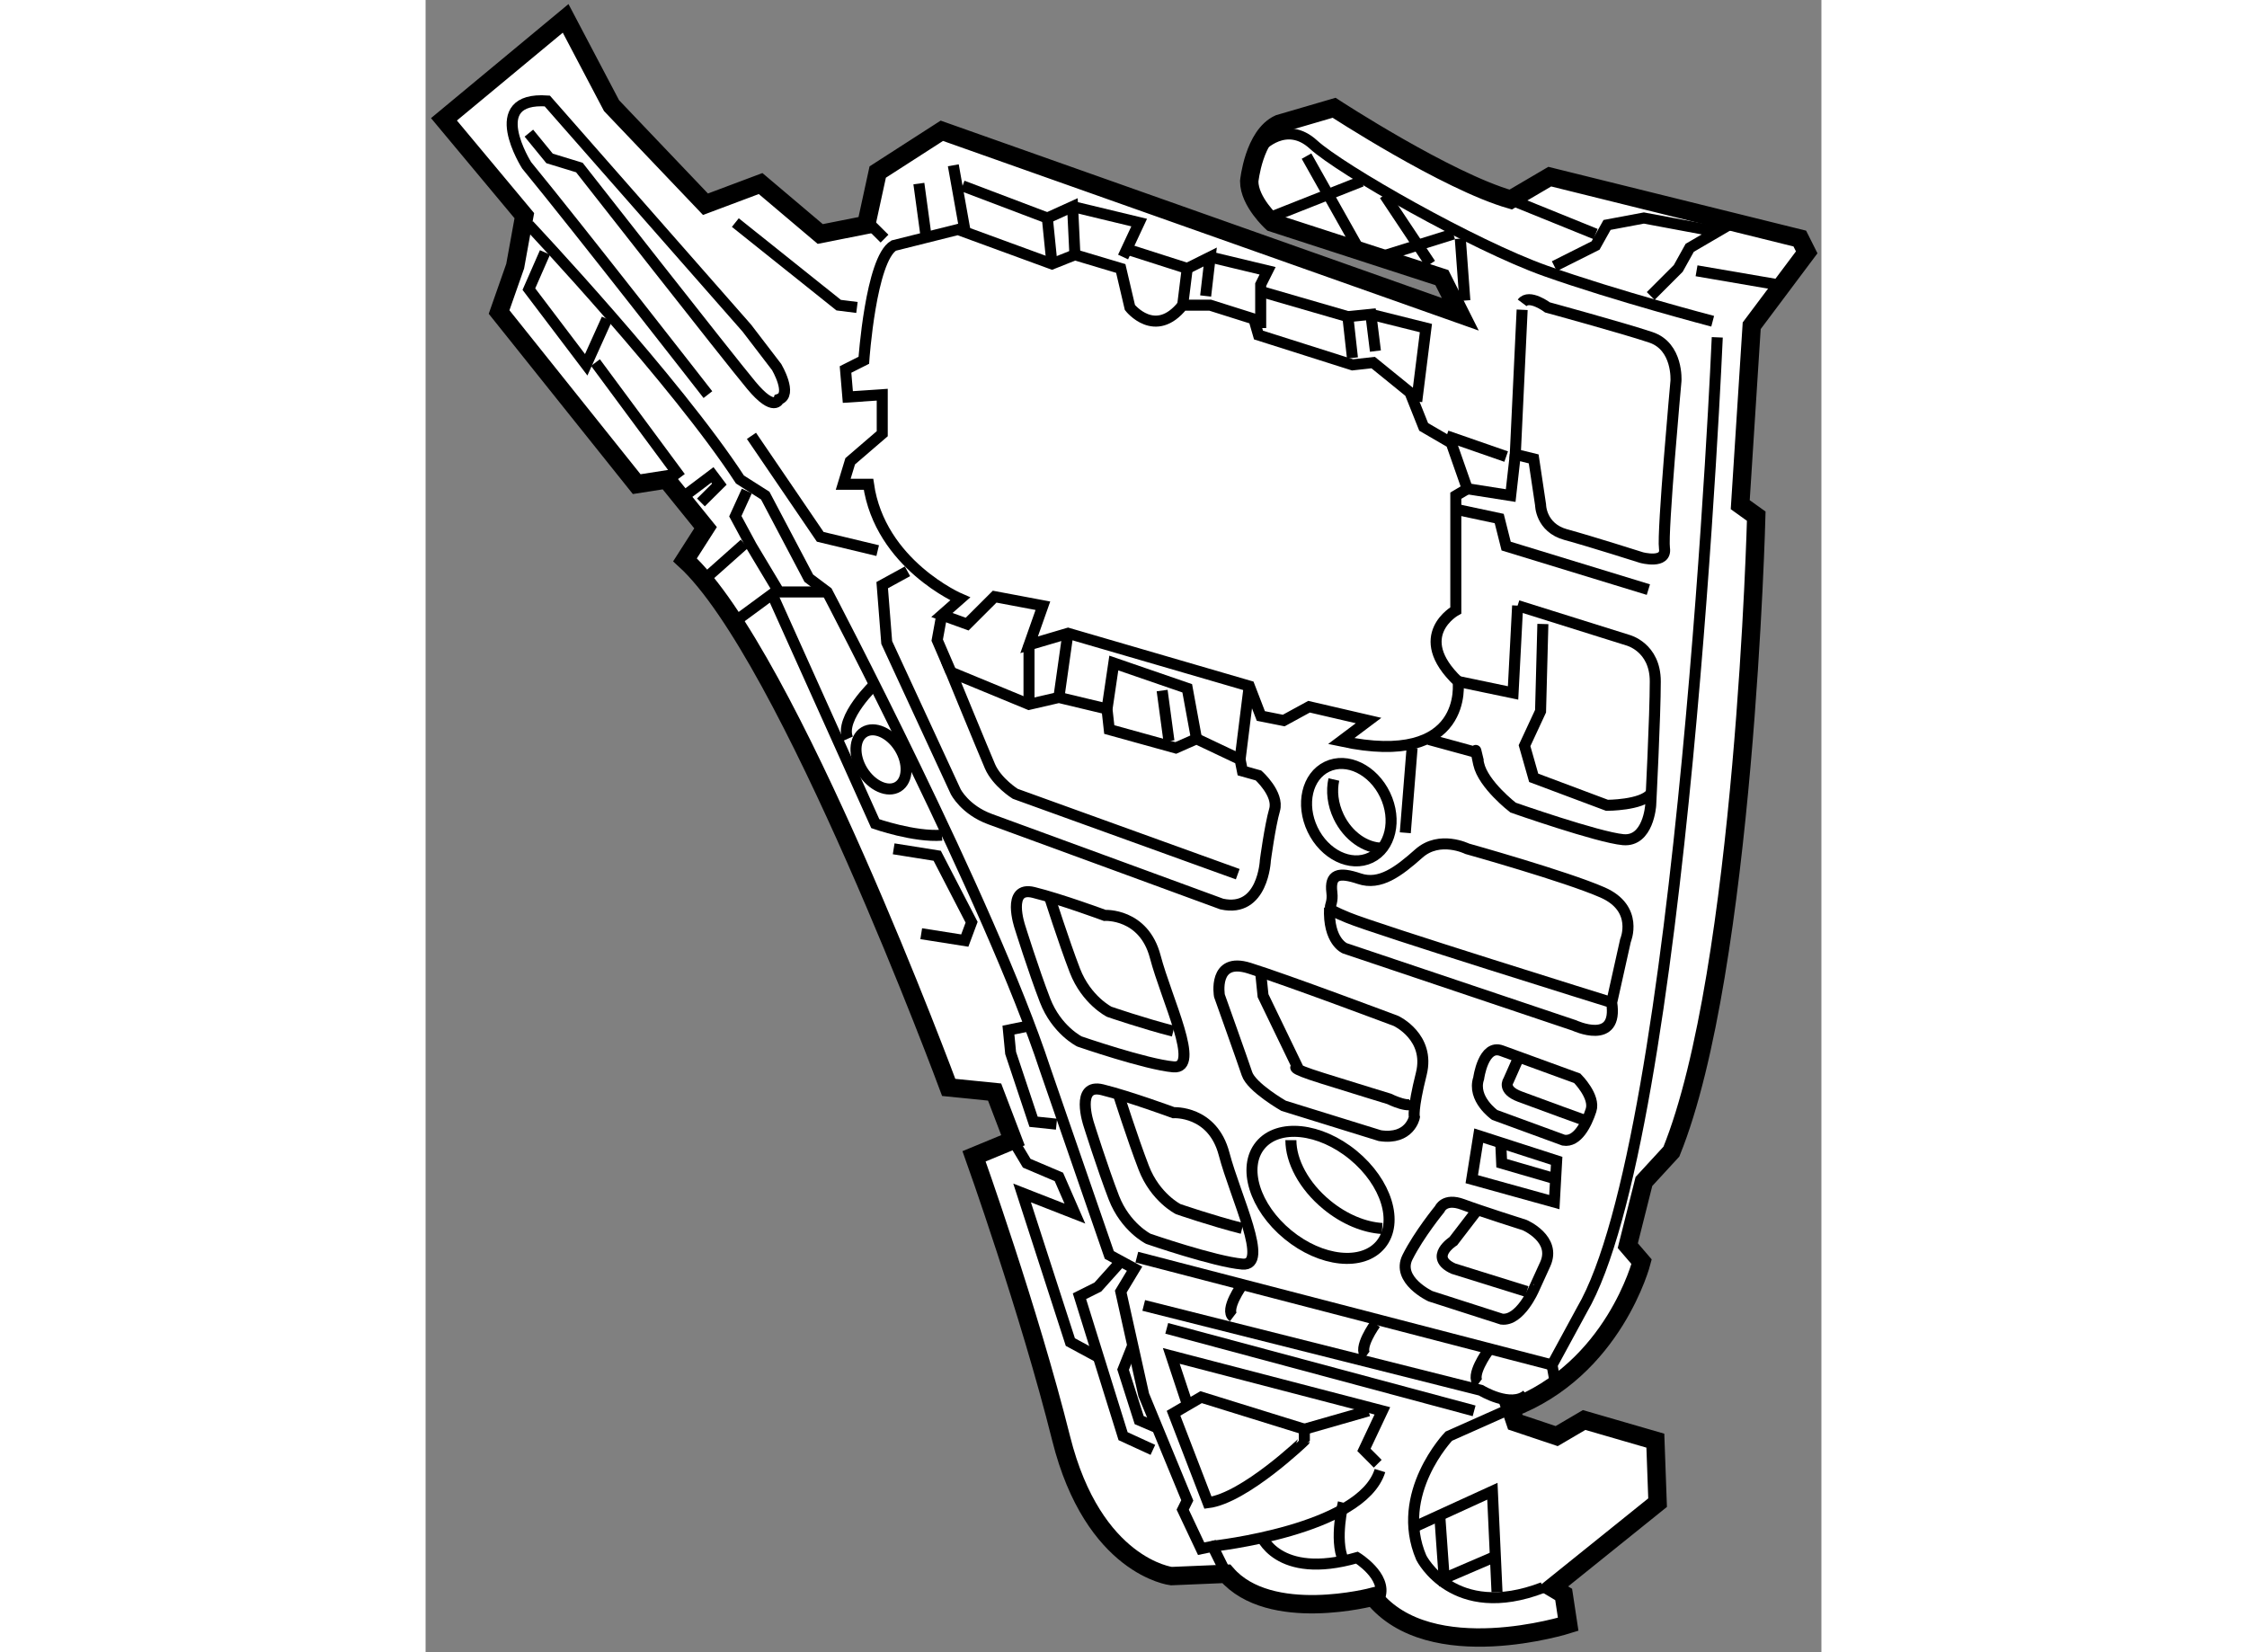 <?xml version="1.0" encoding="utf-8"?>
<!-- Generator: Adobe Illustrator 15.1.0, SVG Export Plug-In . SVG Version: 6.00 Build 0)  -->
<!DOCTYPE svg PUBLIC "-//W3C//DTD SVG 1.1//EN" "http://www.w3.org/Graphics/SVG/1.1/DTD/svg11.dtd">
<svg version="1.1" xmlns="http://www.w3.org/2000/svg" xmlns:xlink="http://www.w3.org/1999/xlink" x="0px" y="0px" width="244.8px"
	 height="180px" viewBox="28.642 113.603 37.985 44.962" enable-background="new 0 0 244.8 180" xml:space="preserve">
	
<rect x="28.642" y="113.603" width="37.985" height="44.962" fill="#808080" stroke="none"/>
	
<g><path fill="#FFFFFF" stroke="#000000" stroke-width="0.5" d="M35.199,126.651l-0.812,0.127l-3.745-4.684l0.438-1.248l0.249-1.374
				l-2.187-2.622l3.311-2.747l1.249,2.374l2.557,2.684l1.5-0.563l1.623,1.373l1.251-0.248l0.313-1.438l1.745-1.123l14.109,4.994
				l-0.501-0.998l-4.62-1.499c0,0-0.623-0.562-0.623-1.124c0,0,0.125-1.248,0.812-1.561l1.498-0.438c0,0,3.061,1.998,4.806,2.498
				l1.063-0.624l6.804,1.685l0.188,0.375l-1.497,1.998l-0.312,4.869l0.436,0.313c0,0-0.313,12.362-2.309,17.292l-0.748,0.813
				l-0.439,1.746l0.376,0.438c0,0-0.75,2.935-3.562,3.995l0.126,0.373l1.125,0.377l0.747-0.438l1.938,0.562l0.061,1.687l-2.871,2.31
				l0.315,0.188l0.123,0.812c0,0-3.748,1.188-5.308-0.75c0,0-2.809,0.75-3.996-0.624l-1.496,0.063c0,0-2.122-0.248-2.998-3.746
				c-0.873-3.496-2.37-7.678-2.37-7.678l1.059-0.438l-0.5-1.311l-1.249-0.126c0,0-4.368-11.797-7.176-14.357l0.559-0.874
				L35.199,126.651z"></path><path fill="none" stroke="#000000" stroke-width="0.3" d="M43.129,119.848l2.559,0.937l0.624-0.249l1.248,0.373l0.249,1.062
				c0,0,0.689,0.875,1.437-0.063h0.748l1.188,0.375l0.126,0.437l2.559,0.812l0.562-0.062l1,0.812l0.374,0.938l0.75,0.436l0.438,1.25
				l-0.313,0.186v3.122c0,0-1.248,0.686,0.062,1.937c0,0,0.313,2.37-3.182,1.62l0.746-0.56l-1.62-0.376l-0.689,0.376l-0.623-0.124
				l-0.313-0.813l-4.933-1.437l-1.06,0.313l0.375-1.063l-1.313-0.247l-0.748,0.747l-0.687-0.248l0.498-0.438
				c0,0-2.184-0.937-2.496-3.12h-0.688l0.19-0.625l0.872-0.75v-1.062l-0.936,0.063l-0.063-0.749l0.498-0.251
				c0,0,0.188-2.746,0.813-3.121L43.129,119.848z"></path><path fill="none" stroke="#000000" stroke-width="0.3" d="M36.325,124.342c0,0-3.499-4.494-4.933-6.241
				c0,0-1.188-1.874,0.562-1.75l5.43,6.181l0.813,1.062c0,0,0.438,0.749,0.062,0.875c0,0-0.124,0.373-0.748-0.375
				c-0.625-0.749-4.684-5.932-4.684-5.932l-0.811-0.248l-0.563-0.688"></path><path fill="none" stroke="#000000" stroke-width="0.3" d="M31.453,119.724c0,0,3.995,4.244,5.744,6.928l0.688,0.438l1.185,2.247
				l0.501,0.376c0,0,4.432,8.427,5.929,12.983l1.748,5.059l0.688,0.373l-0.376,0.623l0.625,2.812l1.185,2.871l-0.124,0.252
				l0.501,1.062l0.313-0.065l0.372,0.75"></path><polyline fill="none" stroke="#000000" stroke-width="0.3" points="31.891,120.472 31.453,121.471 33.013,123.53 33.576,122.282 
						"></polyline><line fill="none" stroke="#000000" stroke-width="0.3" x1="35.575" y1="126.592" x2="33.265" y2="123.469"></line><polyline fill="none" stroke="#000000" stroke-width="0.3" points="35.7,127.089 36.447,126.526 36.636,126.778 36.135,127.276 		
				"></polyline><polyline fill="none" stroke="#000000" stroke-width="0.3" points="37.384,126.964 37.071,127.651 37.51,128.464 38.258,129.712 
				39.57,129.712 		"></polyline><path fill="none" stroke="#000000" stroke-width="0.3" d="M37.135,130.462l0.936-0.689l2.809,6.245c0,0,1.062,0.372,1.812,0.313"></path><line fill="none" stroke="#000000" stroke-width="0.3" x1="36.198" y1="129.399" x2="37.32" y2="128.401"></line><path fill="none" stroke="#000000" stroke-width="0.3" d="M40.879,132.209c0,0-0.996,0.936-0.747,1.498"></path><polyline fill="none" stroke="#000000" stroke-width="0.3" points="41.38,136.702 42.565,136.891 43.501,138.7 43.315,139.199 
				42.13,139.012 		"></polyline><polyline fill="none" stroke="#000000" stroke-width="0.3" points="45.126,141.508 44.503,141.635 44.563,142.258 45.187,144.13 
				45.811,144.195 		"></polyline><polyline fill="none" stroke="#000000" stroke-width="0.3" points="46.999,150.563 46.188,150.125 44.875,146.067 46.312,146.629 
				45.876,145.63 45.001,145.258 44.625,144.631 		"></polyline><polyline fill="none" stroke="#000000" stroke-width="0.3" points="47.496,148.004 46.937,148.627 46.436,148.877 47.623,152.686 
				48.434,153.059 		"></polyline><polyline fill="none" stroke="#000000" stroke-width="0.3" points="47.872,150.25 47.623,150.875 48.061,152.248 48.498,152.435 
						"></polyline><path fill="none" stroke="#000000" stroke-width="0.3" d="M41.541,133.956c0.254,0.411,0.233,0.884-0.043,1.056
				c-0.276,0.171-0.709-0.021-0.966-0.431c-0.252-0.41-0.234-0.884,0.045-1.055C40.854,133.355,41.287,133.547,41.541,133.956z"></path><polyline fill="none" stroke="#000000" stroke-width="0.3" points="37.071,119.66 39.883,121.907 40.381,121.97 		"></polyline><line fill="none" stroke="#000000" stroke-width="0.3" x1="40.566" y1="119.536" x2="41.131" y2="120.097"></line><line fill="none" stroke="#000000" stroke-width="0.3" x1="42.066" y1="118.599" x2="42.253" y2="119.972"></line><line fill="none" stroke="#000000" stroke-width="0.3" x1="43.003" y1="118.101" x2="43.315" y2="119.848"></line><polyline fill="none" stroke="#000000" stroke-width="0.3" points="46.312,120.535 46.249,119.224 45.562,119.536 		"></polyline><polyline fill="none" stroke="#000000" stroke-width="0.3" points="45.688,120.784 45.562,119.536 43.254,118.661 		"></polyline><polyline fill="none" stroke="#000000" stroke-width="0.3" points="46.249,119.224 48.061,119.66 47.623,120.597 		"></polyline><polyline fill="none" stroke="#000000" stroke-width="0.3" points="49.245,121.907 49.369,120.908 47.809,120.409 		"></polyline><polyline fill="none" stroke="#000000" stroke-width="0.3" points="49.369,120.908 49.993,120.597 49.87,121.658 		"></polyline><polyline fill="none" stroke="#000000" stroke-width="0.3" points="49.993,120.597 51.556,120.972 51.368,121.347 51.368,122.531 
						"></polyline><polyline fill="none" stroke="#000000" stroke-width="0.3" points="53.865,123.344 53.74,122.22 51.368,121.533 		"></polyline><polyline fill="none" stroke="#000000" stroke-width="0.3" points="53.74,122.22 54.366,122.157 54.49,123.157 		"></polyline><polyline fill="none" stroke="#000000" stroke-width="0.3" points="55.614,124.528 55.864,122.531 54.366,122.157 		"></polyline><line fill="none" stroke="#000000" stroke-width="0.3" x1="58.048" y1="126.028" x2="56.426" y2="125.464"></line><path fill="none" stroke="#000000" stroke-width="0.3" d="M58.483,122.033l-0.187,3.935l0.501,0.123l0.187,1.248
				c0,0,0,0.624,0.687,0.813c0.687,0.187,2.062,0.625,2.062,0.625s0.687,0.186,0.623-0.252c-0.063-0.438,0.313-4.557,0.313-4.557
				s0.063-0.938-0.687-1.186c-0.75-0.251-2.809-0.813-2.809-0.813s-0.501-0.375-0.689-0.124"></path><path fill="none" stroke="#000000" stroke-width="0.3" d="M51.368,117.601c0,0,0.688-0.75,1.437-0.063
				c0.75,0.686,4.371,2.746,6.306,3.434c1.936,0.687,4.557,1.373,4.557,1.373"></path><path fill="none" stroke="#000000" stroke-width="0.3" d="M59.422,151.438l-0.126-0.689l0.813-1.497
				c2.747-4.683,3.684-26.469,3.684-26.469"></path><line fill="none" stroke="#000000" stroke-width="0.3" x1="47.997" y1="147.814" x2="59.296" y2="150.748"></line><path fill="none" stroke="#000000" stroke-width="0.3" d="M48.185,149.128l9.177,2.31c0,0,0.81,0.498,1.248,0.124"></path><path fill="none" stroke="#000000" stroke-width="0.3" d="M58.171,151.936l-1.684,0.75c0,0-1.496,1.562-0.749,3.307
				c0,0,0.873,1.749,3.309,0.813"></path><path fill="none" stroke="#000000" stroke-width="0.3" d="M51.368,155.368c0,0,0.438,1.249,2.621,0.624
				c0,0,0.813,0.501,0.624,1.063"></path><path fill="none" stroke="#000000" stroke-width="0.3" d="M53.616,154.496c0,0-0.251,0.999,0,1.562"></path><path fill="none" stroke="#000000" stroke-width="0.3" d="M58.36,130.084l2.996,0.939c0,0,0.75,0.186,0.75,1.124
				c0,0.937-0.125,3.37-0.125,3.37s-0.063,0.999-0.75,0.936c-0.685-0.063-2.995-0.873-2.995-0.873s-0.812-0.625-0.936-1.188
				c-0.125-0.562-0.065-0.313-0.065-0.313l-1.288-0.352"></path><polyline fill="none" stroke="#000000" stroke-width="0.3" points="56.736,132.147 58.236,132.46 58.36,130.084 		"></polyline><path fill="none" stroke="#000000" stroke-width="0.3" d="M59.047,130.584l-0.063,2.373l-0.436,0.938l0.249,0.875l1.996,0.748
				c0,0,0.938,0,1.188-0.313"></path><polyline fill="none" stroke="#000000" stroke-width="0.3" points="37.51,125.464 39.382,128.212 40.945,128.587 		"></polyline><path fill="none" stroke="#000000" stroke-width="0.3" d="M50.743,137.392l-6.055-2.187c0,0-0.498-0.312-0.687-0.748
				c-0.188-0.438-1.06-2.561-1.06-2.561l2.121,0.875l0.813-0.188l1.31,0.313l0.062,0.56l1.81,0.501l0.564-0.249l1.186,0.562
				l0.063,0.313l0.438,0.123c0,0,0.561,0.501,0.438,0.936c-0.126,0.438-0.251,1.375-0.251,1.375s-0.061,1.437-1.186,1.188
				c0,0-5.619-2.062-6.306-2.311c-0.687-0.252-0.936-0.75-0.936-0.75l-1.876-4.057l-0.123-1.56l0.688-0.377"></path><polyline fill="none" stroke="#000000" stroke-width="0.3" points="42.69,130.336 42.565,131.023 42.942,131.896 		"></polyline><line fill="none" stroke="#000000" stroke-width="0.3" x1="45.063" y1="131.146" x2="45.063" y2="132.771"></line><line fill="none" stroke="#000000" stroke-width="0.3" x1="46.123" y1="130.834" x2="45.876" y2="132.583"></line><polyline fill="none" stroke="#000000" stroke-width="0.3" points="47.186,132.896 47.371,131.646 49.369,132.334 49.621,133.707 
						"></polyline><line fill="none" stroke="#000000" stroke-width="0.3" x1="48.871" y1="133.768" x2="48.686" y2="132.395"></line><line fill="none" stroke="#000000" stroke-width="0.3" x1="50.807" y1="134.269" x2="51.056" y2="132.271"></line><line fill="none" stroke="#000000" stroke-width="0.3" x1="55.488" y1="133.956" x2="55.303" y2="136.265"></line><path fill="none" stroke="#000000" stroke-width="0.3" d="M60.919,140.885c0,0-6.429-1.998-7.179-2.311
				c-0.747-0.312-0.375-0.187-0.435-0.685c-0.063-0.498,0.186-0.563,0.748-0.374c0.56,0.188,1.061-0.189,1.622-0.688
				c0.563-0.498,1.313-0.126,1.313-0.126s2.683,0.75,3.682,1.188s0.625,1.31,0.625,1.31L60.919,140.885
				c0.187,1.188-1.019,0.623-1.019,0.623l-6.243-2.099c0,0-0.459-0.188-0.415-1.102"></path><path fill="none" stroke="#000000" stroke-width="0.3" d="M46.436,141.945c0,0-0.625-0.311-0.937-1.121
				c-0.313-0.811-0.684-1.999-0.684-1.999s-0.379-1.121,0.371-0.936s1.938,0.625,1.938,0.625s1.061-0.063,1.374,1.122
				c0.313,1.188,1.248,3.059,0.498,3C48.246,142.57,46.436,141.945,46.436,141.945z"></path><path fill="none" stroke="#000000" stroke-width="0.3" d="M48.989,141.664c-0.805-0.205-1.742-0.527-1.742-0.527
				s-0.623-0.313-0.936-1.123c-0.312-0.814-0.687-1.997-0.687-1.997"></path><path fill="none" stroke="#000000" stroke-width="0.3" d="M48.31,147.315c0,0-0.623-0.311-0.938-1.121
				c-0.313-0.813-0.685-1.999-0.685-1.999s-0.375-1.124,0.372-0.936c0.75,0.186,1.938,0.624,1.938,0.624s1.063-0.065,1.375,1.123
				c0.312,1.188,1.247,3.059,0.498,2.997C50.119,147.94,48.31,147.315,48.31,147.315z"></path><path fill="none" stroke="#000000" stroke-width="0.3" d="M50.862,147.032c-0.804-0.203-1.739-0.525-1.739-0.525
				s-0.625-0.313-0.938-1.126c-0.313-0.813-0.688-1.998-0.688-1.998"></path><path fill="none" stroke="#000000" stroke-width="0.3" d="M54.613,144.508l-2.622-0.813c0,0-0.874-0.501-0.997-0.873
				c-0.125-0.376-0.749-2.123-0.749-2.123s-0.187-1.063,0.811-0.75c1.001,0.311,3.995,1.437,3.995,1.437s0.936,0.435,0.688,1.437
				c-0.25,0.996-0.189,1.185-0.189,1.185S55.427,144.631,54.613,144.508z"></path><path fill="none" stroke="#000000" stroke-width="0.3" d="M51.368,140.074l0.064,0.625l0.936,1.938c0,0-0.312,0,0.686,0.311
				c1,0.313,1.811,0.56,1.811,0.56s0.624,0.312,0.685,0.065"></path><ellipse transform="matrix(0.772 0.635 -0.635 0.772 104.911 -0.387)" fill="none" stroke="#000000" stroke-width="0.3" cx="52.995" cy="146.184" rx="2.124" ry="1.401"></ellipse><path fill="none" stroke="#000000" stroke-width="0.3" d="M54.674,147.034c-0.479-0.029-1.024-0.246-1.505-0.642
				c-0.63-0.516-0.981-1.195-0.979-1.762"></path><path fill="none" stroke="#000000" stroke-width="0.3" d="M57.926,149.5l-1.939-0.623c0,0-0.936-0.438-0.623-1.063
				c0.313-0.624,0.875-1.308,0.875-1.308s0.124-0.313,0.625-0.127c0.498,0.186,1.686,0.562,1.686,0.562s0.873,0.374,0.562,1.063
				c-0.313,0.687-0.313,0.687-0.313,0.687S58.423,149.563,57.926,149.5z"></path><path fill="none" stroke="#000000" stroke-width="0.3" d="M57.235,146.565l-0.624,0.813c0,0-0.685,0.436,0,0.748l1.998,0.623"></path><path fill="none" stroke="#000000" stroke-width="0.3" d="M59.611,144.631l-1.876-0.687c0,0-0.623-0.438-0.435-0.997
				c0,0,0.124-0.938,0.625-0.75l2.058,0.75c0,0,0.498,0.498,0.374,0.871C60.234,144.195,59.983,144.694,59.611,144.631z"></path><path fill="none" stroke="#000000" stroke-width="0.3" d="M58.36,142.446l-0.249,0.562c0,0-0.186,0.252,0.312,0.438
				c0.498,0.188,1.873,0.685,1.873,0.685"></path><polygon fill="none" stroke="#000000" stroke-width="0.3" points="57.301,144.508 57.901,144.701 59.422,145.192 59.359,146.316 
				57.112,145.693 		"></polygon><polyline fill="none" stroke="#000000" stroke-width="0.3" points="57.901,144.701 57.926,145.258 59.422,145.693 		"></polyline><polyline fill="none" stroke="#000000" stroke-width="0.3" points="56.988,126.903 58.171,127.089 58.297,125.968 		"></polyline><polyline fill="none" stroke="#000000" stroke-width="0.3" points="56.675,127.462 57.859,127.714 58.048,128.464 61.918,129.648 
						"></polyline><line fill="none" stroke="#000000" stroke-width="0.3" x1="52.615" y1="117.851" x2="54.054" y2="120.409"></line><line fill="none" stroke="#000000" stroke-width="0.3" x1="54.739" y1="118.911" x2="55.986" y2="120.784"></line><line fill="none" stroke="#000000" stroke-width="0.3" x1="51.744" y1="119.473" x2="54.114" y2="118.536"></line><line fill="none" stroke="#000000" stroke-width="0.3" x1="54.613" y1="120.597" x2="56.611" y2="119.972"></line><line fill="none" stroke="#000000" stroke-width="0.3" x1="56.924" y1="121.782" x2="56.8" y2="120.097"></line><line fill="none" stroke="#000000" stroke-width="0.3" x1="58.171" y1="119.036" x2="60.481" y2="119.972"></line><line fill="none" stroke="#000000" stroke-width="0.3" x1="63.229" y1="120.972" x2="65.414" y2="121.347"></line><polyline fill="none" stroke="#000000" stroke-width="0.3" points="59.359,120.847 60.481,120.284 60.794,119.724 61.796,119.536 
				63.793,119.909 63.043,120.347 62.731,120.908 61.981,121.658 		"></polyline><ellipse transform="matrix(0.902 -0.431 0.431 0.902 -53.252 36.42)" fill="none" stroke="#000000" stroke-width="0.3" cx="53.773" cy="135.766" rx="1.094" ry="1.373"></ellipse><path fill="none" stroke="#000000" stroke-width="0.3" d="M54.674,136.685c-0.454-0.002-0.931-0.329-1.183-0.855
				c-0.164-0.342-0.202-0.705-0.132-1.014"></path><path fill="none" stroke="#000000" stroke-width="0.3" d="M50.059,155.681c0,0,4.056-0.435,4.555-2.059"></path><polyline fill="none" stroke="#000000" stroke-width="0.3" points="54.553,153.436 54.178,153.059 54.679,151.997 48.935,150.502 
				49.369,151.811 		"></polyline><path fill="none" stroke="#000000" stroke-width="0.3" d="M49.933,154.496l-0.937-2.434l0.75-0.438l2.81,0.872v0.313
				C52.556,152.81,50.932,154.372,49.933,154.496z"></path><line fill="none" stroke="#000000" stroke-width="0.3" x1="54.301" y1="151.997" x2="52.556" y2="152.497"></line><line fill="none" stroke="#000000" stroke-width="0.3" x1="48.811" y1="149.752" x2="57.176" y2="151.997"></line><path fill="none" stroke="#000000" stroke-width="0.3" d="M57.547,150.377c0,0-0.498,0.684-0.246,0.872"></path><path fill="none" stroke="#000000" stroke-width="0.3" d="M54.49,149.627c0,0-0.501,0.687-0.249,0.875"></path><path fill="none" stroke="#000000" stroke-width="0.3" d="M50.869,148.564c0,0-0.498,0.687-0.249,0.876"></path><polyline fill="none" stroke="#000000" stroke-width="0.3" points="55.488,155.183 57.673,154.184 57.799,156.929 		"></polyline><polyline fill="none" stroke="#000000" stroke-width="0.3" points="56.238,154.807 56.362,156.556 57.673,155.992 		"></polyline></g>


</svg>